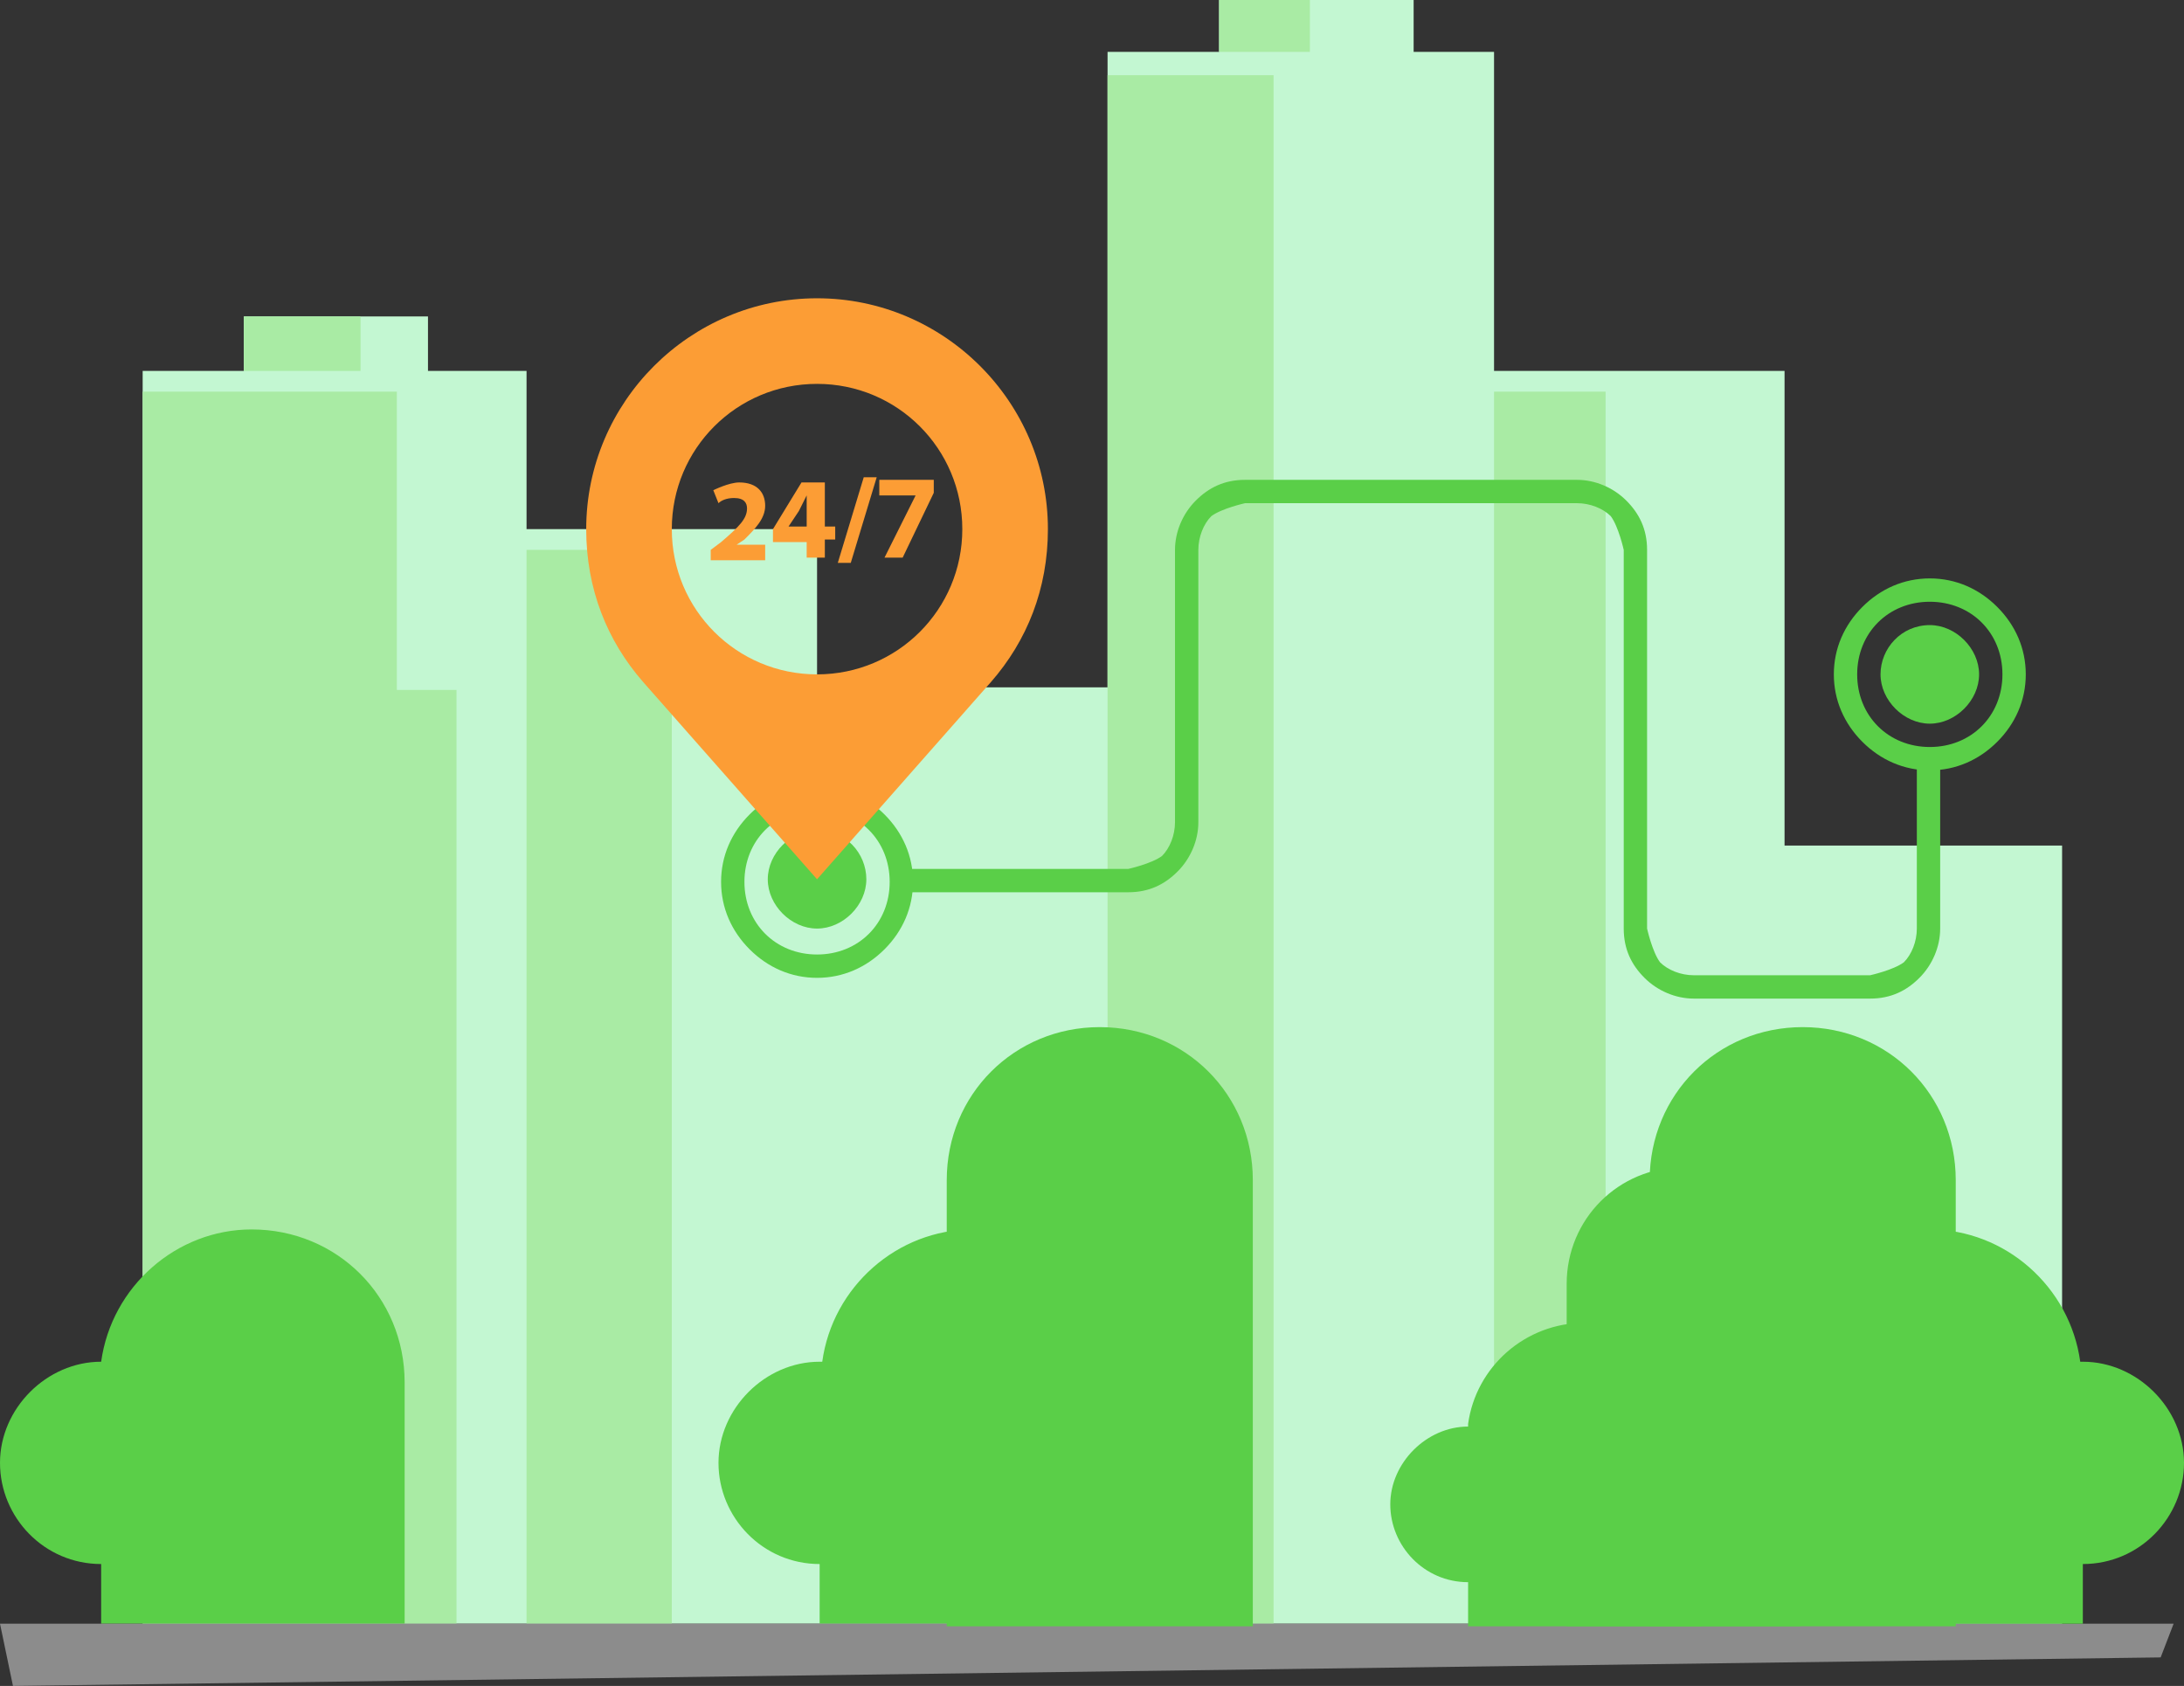 <?xml version="1.0" encoding="UTF-8"?> <svg xmlns="http://www.w3.org/2000/svg" id="_Слой_1" viewBox="0 0 8.42 6.5"><rect x="0" y="0" width="8.42" height="6.5" fill="#333333" stroke="none"/> <defs> <style>.cls-1{fill:#c3f7d2;}.cls-1,.cls-2,.cls-3,.cls-4,.cls-5{fill-rule:evenodd;}.cls-6,.cls-2{fill:#5acf48;}.cls-3,.cls-7{fill:#fc9d35;}.cls-4{fill:#a9eba4;}.cls-5{fill:#8c8c8c;}</style> </defs> <g> <polygon class="cls-1" points="7.95 6.26 .55 6.26 .55 1.43 .94 1.43 .94 1.22 1.65 1.22 1.65 1.43 2.03 1.43 2.03 2.04 3.15 2.04 3.15 2.65 4.27 2.65 4.27 .2 4.7 .2 4.7 0 5.45 0 5.45 .2 5.76 .2 5.76 1.43 6.88 1.43 6.88 3.26 7.95 3.26 7.95 6.26 7.95 6.26"></polygon> <polygon class="cls-4" points="6.19 6.26 5.76 6.26 5.76 1.51 6.19 1.51 6.19 6.26 6.19 6.26"></polygon> <polygon class="cls-4" points="4.91 6.26 4.27 6.26 4.27 .29 4.91 .29 4.91 6.26 4.91 6.26"></polygon> <polygon class="cls-4" points="2.59 6.26 2.03 6.26 2.03 2.12 2.59 2.12 2.59 6.26 2.59 6.26"></polygon> <polygon class="cls-4" points="1.53 1.51 .55 1.51 .55 6.26 1.76 6.26 1.76 2.66 1.53 2.66 1.53 1.51 1.53 1.51"></polygon> <path class="cls-2" d="M.39,5.25s0,0,0,0c.04-.29,.29-.51,.58-.51,.33,0,.59,.26,.59,.59v.93H.39v-.23c-.22,0-.39-.18-.39-.39s.18-.39,.39-.39H.39Z"></path> <path class="cls-2" d="M3.17,5.25s0,0,0,0c.04-.29,.29-.51,.58-.51,.33,0,.59,.26,.59,.59v.93h-1.18v-.23c-.22,0-.39-.18-.39-.39s.18-.39,.39-.39h0Z"></path> <polygon class="cls-5" points="0 6.26 8.38 6.26 8.33 6.39 .05 6.5 0 6.26 0 6.26"></polygon> <path class="cls-2" d="M4.83,4.55v1.72h-1.18v-1.72h0c0-.33,.26-.59,.59-.59s.59,.26,.59,.59h0Z"></path> <path class="cls-2" d="M8.02,5.25s0,0,0,0c-.04-.29-.29-.51-.58-.51-.33,0-.59,.26-.59,.59v.93s1.18,0,1.18,0v-.23c.22,0,.39-.18,.39-.39s-.18-.39-.39-.39h0Z"></path> <path class="cls-2" d="M6.36,4.55v1.72s1.18,0,1.18,0v-1.72h0c0-.33-.26-.59-.59-.59s-.59,.26-.59,.59h0Z"></path> <path class="cls-2" d="M5.66,5.49s0,0,0,0c.03-.22,.22-.39,.45-.39,.25,0,.45,.2,.45,.45v.72h-.9v-.17c-.17,0-.3-.14-.3-.3s.14-.3,.3-.3h0Z"></path> <path class="cls-2" d="M6.94,4.95v1.32h-.9v-1.32h0c0-.25,.2-.45,.45-.45s.45,.2,.45,.45h0Z"></path> <path class="cls-2" d="M3.15,3.2c.11,0,.19,.09,.19,.19s-.09,.19-.19,.19-.19-.09-.19-.19,.09-.19,.19-.19h0Z"></path> <path class="cls-6" d="M3.15,3.03c.1,0,.19,.04,.26,.11,.07,.07,.11,.16,.11,.26s-.04,.19-.11,.26c-.07,.07-.16,.11-.26,.11s-.19-.04-.26-.11c-.07-.07-.11-.16-.11-.26s.04-.19,.11-.26c.07-.07,.16-.11,.26-.11h0Zm.2,.17c-.05-.05-.12-.08-.2-.08s-.15,.03-.2,.08c-.05,.05-.08,.12-.08,.2s.03,.15,.08,.2c.05,.05,.12,.08,.2,.08s.15-.03,.2-.08c.05-.05,.08-.12,.08-.2s-.03-.15-.08-.2h0Z"></path> <polygon class="cls-4" points="1.39 1.43 .94 1.43 .94 1.22 1.39 1.22 1.39 1.43 1.39 1.43"></polygon> <polygon class="cls-4" points="5.05 .2 4.7 .2 4.7 0 5.05 0 5.05 .2 5.05 .2"></polygon> <path class="cls-2" d="M7.44,2.41c-.11,0-.19,.09-.19,.19s.09,.19,.19,.19,.19-.09,.19-.19-.09-.19-.19-.19h0Z"></path> <path class="cls-6" d="M7.44,2.32c-.08,0-.15,.03-.2,.08-.05,.05-.08,.12-.08,.2s.03,.15,.08,.2c.05,.05,.12,.08,.2,.08s.15-.03,.2-.08c.05-.05,.08-.12,.08-.2s-.03-.15-.08-.2c-.05-.05-.12-.08-.2-.08h0Zm-.26,.02c.07-.07,.16-.11,.26-.11s.19,.04,.26,.11c.07,.07,.11,.16,.11,.26s-.04,.19-.11,.26c-.07,.07-.16,.11-.26,.11s-.19-.04-.26-.11c-.07-.07-.11-.16-.11-.26s.04-.19,.11-.26h0Z"></path> <path class="cls-3" d="M3.15,1.15c.49,0,.89,.4,.89,.89,0,.23-.08,.43-.22,.59h0s-.67,.76-.67,.76l-.67-.76h0c-.14-.16-.22-.36-.22-.59,0-.49,.4-.89,.89-.89h0Zm0,.33c.31,0,.56,.25,.56,.56s-.25,.56-.56,.56-.56-.25-.56-.56,.25-.56,.56-.56h0Z"></path> <path class="cls-6" d="M7.48,2.92v.66h0c0,.07-.03,.14-.08,.19-.05,.05-.11,.08-.19,.08h-.68c-.07,0-.14-.03-.19-.08-.05-.05-.08-.11-.08-.19h0v-1.46h0s-.02-.09-.05-.13c-.03-.03-.08-.05-.13-.05h-1.28s-.09,.02-.13,.05c-.03,.03-.05,.08-.05,.13h0v1.05h0c0,.07-.03,.14-.08,.19-.05,.05-.11,.08-.19,.08h-.9v-.09h.9s.09-.02,.13-.05c.03-.03,.05-.08,.05-.13h0v-1.05h0c0-.07,.03-.14,.08-.19,.05-.05,.11-.08,.19-.08h1.28c.07,0,.14,.03,.19,.08,.05,.05,.08,.11,.08,.19h0v1.46h0s.02,.09,.05,.13c.03,.03,.08,.05,.13,.05h.68s.09-.02,.13-.05c.03-.03,.05-.08,.05-.13h0v-.66h.09Z"></path> </g> <g> <path class="cls-7" d="M2.74,2.16v-.04l.04-.03c.07-.06,.1-.09,.1-.13,0-.02-.01-.04-.05-.04-.03,0-.05,.01-.06,.02l-.02-.05s.06-.03,.1-.03c.07,0,.1,.04,.1,.09,0,.05-.04,.09-.08,.13l-.03,.02h0s.11,0,.11,0v.06h-.21Z"></path> <path class="cls-7" d="M3.11,2.16v-.07h-.13v-.05l.11-.18h.09v.17h.04v.05h-.04v.07h-.07Zm0-.12v-.07s0-.04,0-.06h0s-.02,.04-.03,.06l-.04,.06h0s.07,0,.07,0Z"></path> <path class="cls-7" d="M3.23,2.17l.1-.33h.05l-.1,.33h-.05Z"></path> <path class="cls-7" d="M3.6,1.86v.04l-.12,.25h-.07l.12-.24h0s-.14,0-.14,0v-.06h.21Z"></path> </g> </svg> 